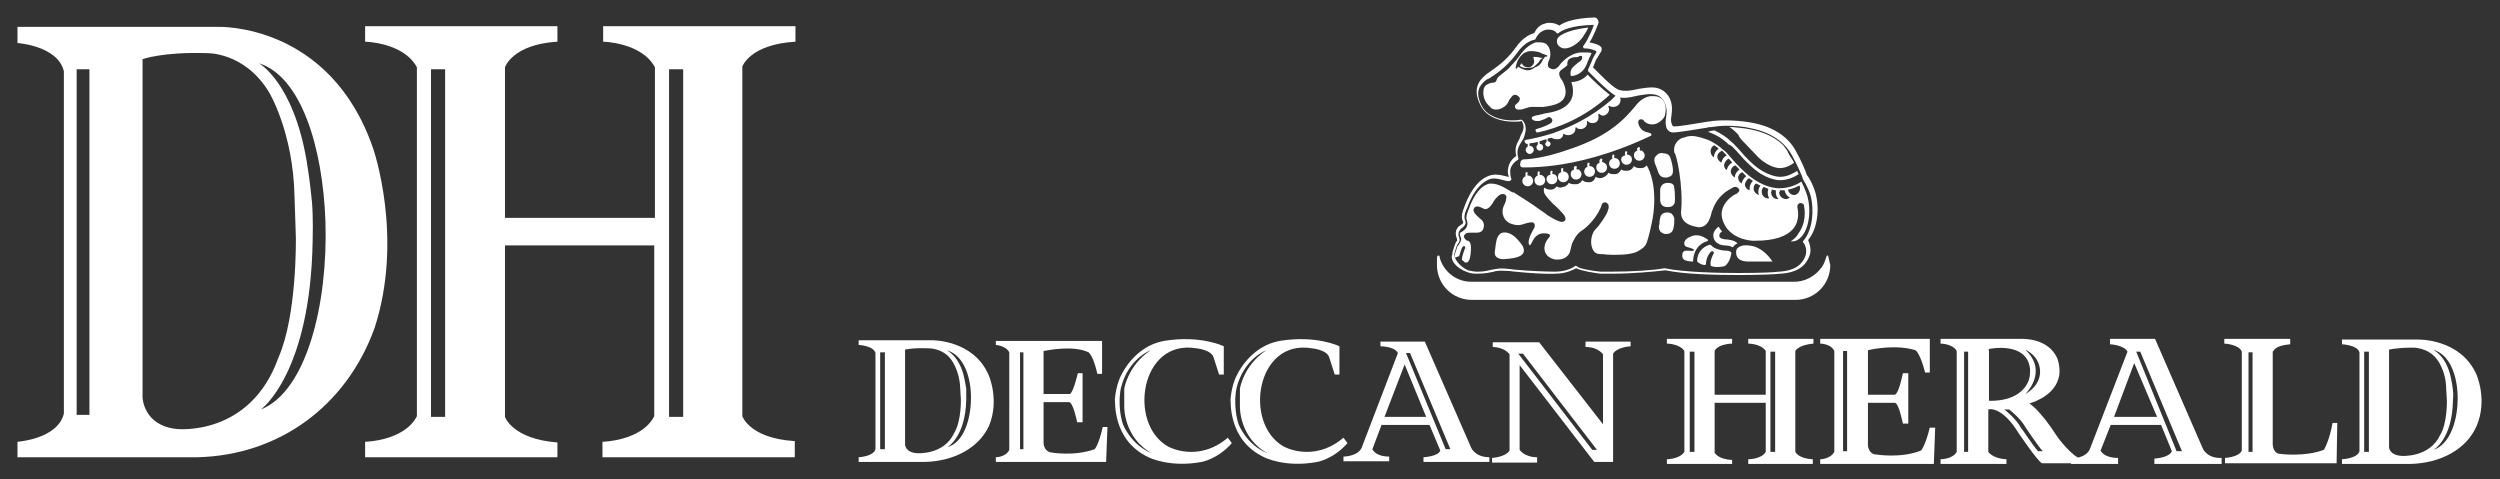 <?xml version="1.0" encoding="utf-8"?>
<!-- Generator: Adobe Illustrator 21.1.0, SVG Export Plug-In . SVG Version: 6.00 Build 0)  -->
<svg version="1.1" id="Layer_1" xmlns="http://www.w3.org/2000/svg" xmlns:xlink="http://www.w3.org/1999/xlink" x="0px" y="0px"
	 viewBox="0 0 371.8 71.3" style="enable-background:new 0 0 371.8 71.3;" xml:space="preserve">
<rect x="0" y="0" width="371.8" height="71.3" fill="#333333" stroke="none"/>
<style type="text/css">
	.st0{fill-rule:evenodd;clip-rule:evenodd;fill:#FFFFFF;}
	.st1{fill:#FFFFFF;}
</style>
<path class="st0" d="M267,52.2v15c0,0,0.4,1,2.6,1.1V69H260v-0.7c0,0,2,0,2.6-1.1v-7.3H255v7.4c0,0,0.4,1,2.6,1.1V69h-9.7v-0.7
	c0,0,1.9,0,2.6-1.1v-15c-0.7-1.1-2.6-1.1-2.6-1.1v-0.7h9.7v0.7c-2.3,0.1-2.6,1.1-2.6,1.1v6.5h7.6v-6.5c-0.7-1.1-2.6-1.1-2.6-1.1
	v-0.7h9.7v0.7C267.4,51.3,267,52.2,267,52.2 M251.3,52.3h0.7v14.9h-0.7V52.3z M263.3,52.3h0.7v14.9h-0.7V52.3z"/>
<path class="st0" d="M295.7,67.2c0,0,0.6,1,2.7,1.1V69h-9.8v-0.7c0,0,1.8,0,2.4-1.1v-15c-0.6-1.1-2.4-1.1-2.4-1.1v-0.7h8.9h3.2
	c0,0,4-0.2,5.3,3c0,0,0.6,1.7,0.1,3c-0.8,2.7-4.3,3.6-4.3,3.6s1.5,0.8,4.2,5c0,0,2.1,2.9,3.6,3.3l0.6,0.6l-6.5,0
	c-0.6-0.2-3.5-4.5-3.5-4.5c-2.4-3.9-4.3-3.6-4.5-3.5V67.2z M295.8,51.9c-0.1,0.2,0,0.3,0,0.3v7.4c0.2,0,4.6,0.3,5.9-3
	c0.3-0.9,0.2-1.8,0.2-1.8C301.4,50.7,295.8,51.9,295.8,51.9L295.8,51.9z M303.1,67.1h0.7c-0.6-0.6-2.6-3.6-2.6-3.6
	c-0.7-1.3-2.4-2.6-2.4-2.6l-0.7,0c0,0,1.8,1.4,2.5,2.8C300.7,63.7,302.2,66.1,303.1,67.1 M301.2,52c3.5,3.3,0,6.6,0,6.6
	s2.2-1.1,2.2-3.3C303.4,52.9,301.2,52,301.2,52 M292.1,52.3h0.6v14.9h-0.6V52.3z"/>
<path class="st0" d="M277.8,52.1v6.6h4c0.6-0.2,1.1-2.8,1.2-3.2h0.8V63h-0.8c-0.1-0.4-0.6-3-1.2-3.1h-4v6.3c0,0.3,0.2,1.4,1.3,1.4
	c0,0,3.6,0.6,6.6-0.6c0,0,0.6-0.6,1.3-3.4l0.8,0l-0.2,5.4h-9.2h-1.3h-6.4v-0.7c0,0,1.5,0,2.1-1.1v-15c-0.5-1.1-2.1-1.1-2.1-1.1v-0.7
	l16.3,0l0,5h-0.7c-0.7-2.8-1.4-3.3-1.4-3.3C282.2,51.2,278.4,51.9,277.8,52.1 M274.1,52.2h0.6v14.9h-0.6V52.2z"/>
<path class="st0" d="M317.4,54l-3,8h6.4L317.4,54z M317.7,52.3h0.6l6.2,14.8h-0.8L317.7,52.3z M313.9,63.2l-1.5,3.8
	c0,0,0.4,1.1,2.6,1.1V69h-7v-0.8c0,0,2.2,0,2.8-1.4l5.6-14.5c-0.5-1-2.6-1.1-2.6-1.1v-0.8h6.7l7.1,16.3c0,0,0.6,1.5,2.8,1.4V69h-10
	l0-0.8c0,0,2.2-0.1,2.6-1.1l-1.6-3.9H313.9z"/>
<path class="st0" d="M340.6,50.5v0.7c-2.2,0.2-2.3,0.8-2.6,1.1v13.8c0,0.3,0.2,1.4,1.1,1.4c0,0,3.6,0.5,6.5-0.6c0,0,0.8-1.2,1.3-4
	l0.7,0l-0.1,6h-16.6v-0.8c0,0,2.1-0.1,2.5-1.1l0-14.7c-0.4-1.1-2.6-1.2-2.6-1.2v-0.7H340.6z M334.4,52.4h0.6v14.8h-0.6V52.4z"/>
<path class="st0" d="M368.3,55.7c-2.4-5.4-8.7-5.2-8.7-5.2h-11.3v0.7c0,0,2.3,0.1,2.6,1.2v14.7c-0.3,1.1-2.6,1.2-2.6,1.2V69h10.1
	c4.6-0.1,8.4-2.2,9.9-5.6C370,59.5,368.3,55.7,368.3,55.7 M364.5,56.2c-0.7-3.4-2.7-4.2-2.7-4.2c2.4,0.6,3.6,3.6,3.7,6.8
	c0.1,3.6-1.1,7.3-3.6,8.1c0,0,2.8-1.5,2.9-7.3c0-0.1,0.1-0.9,0-1.6C364.7,57.1,364.5,56.2,364.5,56.2 M363.9,59.5c0,0,0.1,3.4-1,5.2
	c-1.6,3.4-5.7,3.1-5.7,3.1c-1.9-0.1-1.9-1.3-1.9-1.3l0-14.5c0,0,1.1-0.3,3.5-0.3c0,0,2.2-0.1,3.6,1.7c0,0,1.4,1.7,1.4,4.5
	L363.9,59.5z M351.6,52.3h0.7v14.9h-0.7V52.3z"/>
<path class="st0" d="M147,55.7c-2.3-5.2-8.4-5.1-8.4-5.1h-10.9v0.7c0,0,2.2,0.1,2.5,1.2v14.3c-0.3,1.1-2.5,1.2-2.5,1.2v0.7h9.8
	c4.4-0.1,8.1-2.1,9.6-5.4C148.7,59.4,147,55.7,147,55.7 M143.4,56.2c-0.7-3.3-2.6-4.1-2.6-4.1c2.3,0.6,3.5,3.5,3.6,6.6
	c0.1,3.4-1,7.1-3.5,7.8c0,0,2.7-1.5,2.8-7.1c0,0,0-0.9,0-1.6C143.6,57.1,143.4,56.2,143.4,56.2 M142.9,59.4c0,0,0.1,3.2-1,5
	c-1.5,3.3-5.5,3-5.5,3c-1.8-0.1-1.8-1.3-1.8-1.3l0-14.1c0,0,1.1-0.3,3.4-0.2c0,0,2.1-0.1,3.4,1.6c0,0,1.3,1.6,1.4,4.3L142.9,59.4z
	 M130.9,52.4h0.7v14.4h-0.7V52.4z"/>
<path class="st0" d="M155.2,52.2v6.4h3.9c0.5-0.2,1.1-2.7,1.2-3.1h0.7v7.3h-0.8c-0.1-0.4-0.6-2.9-1.2-3h-3.8v6.1
	c0,0.3,0.2,1.3,1.2,1.4c0,0,3.4,0.6,6.4-0.5c0,0,0.6-0.6,1.2-3.3l0.7,0l-0.2,5.2h-8.9h-1.3h-6.2V68c0,0,1.5,0,2-1.1V52.4
	c-0.5-1-2-1.1-2-1.1v-0.6l15.8,0l0,4.9h-0.7c-0.6-2.7-1.3-3.2-1.3-3.2C159.6,51.3,155.8,52.1,155.2,52.2 M151.7,52.4h0.5v14.4h-0.5
	V52.4z"/>
<path class="st0" d="M208.9,54.2l-3,7.8h6.2L208.9,54.2z M209.1,52.5h0.6l6,14.3H215L209.1,52.5z M205.5,63.1l-1.4,3.7
	c0,0,0.4,1.1,2.5,1.1v0.7h-6.8v-0.7c0,0,2.1,0,2.7-1.3l5.4-14.1c-0.5-1-2.6-1-2.6-1v-0.7h6.6l6.9,15.8c0,0,0.6,1.4,2.7,1.4v0.7h-9.8
	l0-0.7c0,0,2.2-0.1,2.5-1l-1.6-3.8H205.5z"/>
<path class="st0" d="M170.8,68c0,0,3.1,1.6,7.9,0.7c0,0,2.4-0.4,4.5-2.8l-0.6-0.8c-4.5,3.8-8.9,1.3-8.9,1.3c-6-3.4-4.1-16,4.2-14.6
	c0,0,2.3,0.2,2.6,1.4l0.8,2.5h0.7v-4.2c0,0-3.4-1.7-8.9-0.8c-4.4,0.8-6.3,5-6.3,5s-0.8,1.3-1,3.7C165.9,59.5,165.3,65.4,170.8,68
	 M167.2,60.5c0,0-0.1,4.6,4.1,6.9c-3.1-1.2-4.3-4.3-4.3-4.3c-0.9-2.9-0.3-5.4-0.3-5.4c1.1-4.4,4.4-5.6,4.4-5.6
	c-3.4,2.3-3.9,5.7-3.9,5.7S167.2,58.6,167.2,60.5"/>
<path class="st0" d="M188,68c0,0,3.1,1.6,7.9,0.7c0,0,2.4-0.4,4.5-2.8l-0.6-0.8c-4.5,3.8-8.9,1.3-8.9,1.3c-6-3.4-4.1-16,4.2-14.6
	c0,0,2.3,0.2,2.6,1.4l0.8,2.5h0.7v-4.2c0,0-3.4-1.7-8.9-0.8c-4.4,0.8-6.3,5-6.3,5s-0.8,1.3-1,3.7C183.1,59.5,182.5,65.4,188,68
	 M184.4,60.5c0,0-0.1,4.6,4.1,6.9c-3.1-1.2-4.3-4.3-4.3-4.3c-0.9-2.9-0.3-5.4-0.3-5.4c1.1-4.4,4.4-5.6,4.4-5.6
	c-3.4,2.3-3.9,5.7-3.9,5.7S184.4,58.6,184.4,60.5"/>
<path class="st0" d="M226,54.3l11.1,14.4h2.8l0-16.1c0.6-1,2.6-1.1,2.6-1.1v-0.7h-6.7l0,0.8c1.9,0,2.6,1.1,2.6,1.1l0,10.4l-9.5-12.2
	h-6.9v0.7c0,0,1.7,0,2.5,1.1l0,14.3c-0.6,1-2.6,1.1-2.6,1.1v0.7h6.7v-0.8c-1.9,0-2.6-1.1-2.6-1.1L226,54.3z M237.5,66.9l-11-14.3
	l-0.7,0l11,14.3L237.5,66.9z"/>
<path class="st0" d="M55.5,22.1C49.1,3.4,32.5,4,32.5,4H2.6v2.4c0,0,6,0.4,6.9,4.2v50.9c-0.9,3.8-6.9,4.2-6.9,4.2V68h26.8
	c12.1-0.3,22.1-7.6,26.3-19.2C60.1,35.3,55.5,22.1,55.5,22.1 M45.6,23.9c-2-11.7-7.1-14.5-7.1-14.5c6.3,2,9.5,12.5,9.9,23.5
	c0.4,12.3-2.8,25.3-9.6,28c0,0,7.4-5.3,7.7-25.2c0-0.2,0.1-3.2-0.1-5.6C46.1,26.8,45.6,23.9,45.6,23.9 M44,35.3
	c0,0,0.2,11.6-2.6,17.9C37.2,65,26.3,63.8,26.3,63.8c-5-0.5-5.1-4.7-5.1-4.7l0-50.3c0,0,3-1.1,9.4-0.9c0,0,5.7-0.3,9.4,5.8
	c0,0,3.6,5.9,3.8,15.5L44,35.3z M11.4,10.3h1.9v51.4h-1.9V10.3z"/>
<path class="st0" d="M110.4,9.9v52c0,0,1.1,3.3,7.8,3.7V68H89.6v-2.3c0,0,5.8-0.1,7.7-3.8V36.5H75.1V62c0,0,1.1,3.3,7.8,3.8V68H54.3
	v-2.3c0,0,5.8-0.1,7.7-3.8V10c-2-3.7-7.7-3.8-7.7-3.8V3.9h28.6v2.3c-6.7,0.4-7.8,3.8-7.8,3.8v22.4h22.3V10c-2-3.7-7.7-3.8-7.7-3.8
	V3.9h28.6v2.3C111.5,6.6,110.4,9.9,110.4,9.9 M64.1,10.3h2.1v51.7h-2.1V10.3z M99.5,10.3h2.1v51.7h-2.1V10.3z"/>
<g>
	<path class="st1" d="M272,38.6c-0.1-0.5-0.1-0.6-0.2-0.6c0,0-0.1,0-0.1,0c0,0,0,0.1-0.1,0.2c-0.3,1.2-0.8,1.7-0.8,1.7c0,0,0,0,0,0
		c-0.9,1.2-2.4,2-3.9,2h-48.1c-1.9,0-3.6-1.1-4.4-2.8c-0.1-0.2-0.3-0.7-0.3-0.9c0-0.1,0-0.2-0.2-0.2c-0.1,0-0.2,0.1-0.2,0.6
		c0,0.3,0,0.6,0,0.8c0,2.9,2.3,5.2,5.2,5.2h48.1c2.9,0,5.2-2.3,5.2-5.2C272.1,39.2,272.1,38.8,272,38.6z"/>
	<path class="st1" d="M218.3,40.5c0.5,0.2,1,0.2,1.5,0.2c0,0,0,0,0,0c1.1,0,1.9-0.2,2.4-0.3c0.2-0.1,0.4-0.1,0.5-0.1
		c0.4-0.1,1,0,1.7,0c0.3,0,0.6,0.1,0.9,0.1c2,0.2,4.7,0.4,6.1,0.3c0,0,0,0,0,0h0c1.5,0,2.6-0.6,3-0.8c0.8,0.4,2.8,0.7,3.6,0.8
		c0.6,0,1.2,0,1.9,0c2.9,0,6-0.3,7.8-0.5c2.8,0.6,7.5,0.7,10.9,0.7h0c3,0,5.6-0.1,6.1-0.2l0.2,0c1-0.1,3.2-0.3,4.1-2.4
		c0.4-0.8,0.3-1.7-0.1-2.6c1.5-1.8,1.7-4.8,1.1-7c-0.4-1.4-1.1-2.5-1.3-2.7c-0.1-0.4-0.8-2.1-1.6-3.5c-1.1-2.1-3.3-3.6-6.3-4.2
		c-2-0.4-4.4-0.5-6.2-0.3c-0.1,0-0.4,0.1-0.7,0.1c-1.3,0.2-4,0.7-4.9,0.7c-0.2,0-0.3-0.1-0.3-0.2c-0.1-0.2-0.3-0.6-0.1-1.5
		c0,0,0-0.1,0-0.1s0,0,0,0c0.2-1.4-0.1-2.6-1.1-3.4c-0.5-0.4-1.1-0.6-1.8-0.6c-0.6,0-1.3,0.1-1.9,0.2c-0.2,0-0.3,0.1-0.5,0.1
		c-0.8,0.2-1.7,0.3-2.4,0.1c-0.1,0-0.2-0.1-0.3-0.1c0,0,0,0,0,0c-1-0.5-2.7-2.3-3.7-3.3c0.1-0.2,0.2-0.4,0.3-0.7
		c0.1-0.2,0.1-0.4,0.3-0.6c0.1-0.2,0.4-0.7,0.6-1c0.1-0.1,0.1-0.3,0.1-0.5c0-0.2-0.2-0.3-0.3-0.4c-0.5-0.3-1.1-0.4-1.5-0.5
		c0.7-1.1,1.2-2.6,1.3-2.8c0.1-0.2,0-0.4-0.1-0.6c-0.1-0.2-0.3-0.3-0.5-0.3c0,0,0,0,0,0c-3,0.1-4.5,0.7-5.2,1.2
		c-0.3-0.2-0.8-0.4-1.4-0.4c-0.2,0-0.5,0-0.7,0.1c-0.9,0.2-1.4,0.9-1.6,1.4c-0.6,0.2-1.7,0.6-2.8,2.2c-1.5,2.1-3.2,3.1-4,3.7
		c-0.2,0.1-0.3,0.2-0.4,0.3c-1,0.8-2.1,2.1-0.8,4.6c0.9,1.8,3.1,2.4,4.9,2.4c0.4,0,0.8,0,1.2-0.1c0.2,0.3,0.4,0.8,0.2,1.4
		c-0.1,0.3-0.3,0.6-0.4,0.9l-0.1,0.3c-0.4,0.7-0.8,1.4-0.5,2.6c-0.5,0.3-1.1,1-1.2,1.8c-0.1,0.4-0.1,0.8,0.1,1.3c0,0-0.1,0-0.1,0
		l-0.4-0.1c-0.8-0.2-1.7-0.4-2.6,0c-1,0.4-2.4,1.5-3.5,4.5c-0.3,0.8-0.6,1.6-0.2,2.3c0,0.1,0.1,0.2-0.4,0.5
		c-0.4,0.2-0.7,0.7-0.7,1.2c0,0.3,0.1,0.6,0.2,0.9l0,0c0,0,0,0,0,0.1c0,0.1,0,0.1,0,0.1c-0.2,0.2-0.3,0.5-0.4,0.8
		c-0.2,0.7-0.3,0.8-0.3,1.2C215.6,38.6,216.5,39.9,218.3,40.5z M216.3,37.7c0.1-0.3,0.1-0.4,0.3-1c0.1-0.3,0.3-0.6,0.4-0.7
		c0.1-0.2,0.1-0.5,0-0.7c0,0,0,0,0,0c0,0,0,0,0,0c-0.1-0.2-0.1-0.3-0.1-0.5c0-0.3,0.2-0.6,0.4-0.8c0.6-0.4,0.8-0.8,0.6-1.2
		c-0.2-0.5-0.1-1.1,0.3-1.9c1-2.8,2.3-3.8,3.2-4.2c0.7-0.3,1.5-0.1,2.2,0.1l0.4,0.1c0.4,0.1,0.6,0,0.7-0.1c0.1-0.1,0.1-0.2,0-0.4
		c-0.1-0.4-0.1-0.7-0.1-1.1c0.1-0.7,0.7-1.3,1.1-1.5c0.1-0.1,0.2-0.2,0.1-0.3c-0.3-1.1,0-1.6,0.4-2.3l0.2-0.3c0.2-0.3,0.3-0.6,0.4-1
		c0.3-1-0.1-1.8-0.4-2c-0.1-0.1-0.2-0.1-0.3-0.1c-0.4,0.1-0.9,0.1-1.3,0.1c-1.6,0-3.6-0.6-4.4-2.1c-1.1-2.1-0.4-3.1,0.6-3.9
		c0.1-0.1,0.2-0.1,0.4-0.2c0.8-0.5,2.6-1.6,4.2-3.8c1.1-1.6,2.2-1.9,2.6-2c0.1,0,0.2-0.1,0.2-0.2c0.2-0.4,0.6-1,1.3-1.2
		c0.2-0.1,0.4-0.1,0.6-0.1c0.6,0,1,0.2,1.2,0.5c0.1,0.1,0.2,0.1,0.3,0c0.5-0.4,1.8-1.1,5.1-1.2c0,0,0.1,0,0.1,0c0,0,0,0.1,0,0.1
		c0,0.1-0.7,1.9-1.5,3c-0.1,0.1-0.1,0.2,0,0.3c0,0.1,0.1,0.1,0.2,0.1c0.5,0,1.1,0.1,1.7,0.4c0,0,0,0,0,0.1c0,0,0,0.1,0,0.1
		c0,0-0.5,0.8-0.6,1.1c-0.1,0.3-0.2,0.5-0.3,0.7c-0.1,0.3-0.2,0.5-0.3,0.7c-0.1,0.1,0,0.2,0,0.3c0.3,0.3,2.7,2.8,4,3.6c0,0,0,0,0,0
		c0.1,0.1,0.3,0.1,0.4,0.2c0.8,0.3,1.8,0.1,2.6-0.1c0.2,0,0.3-0.1,0.5-0.1c0.6-0.1,1.2-0.2,1.7-0.2c0.6,0,1.1,0.1,1.5,0.4
		c0.8,0.7,1.1,1.7,0.9,2.9c0,0,0,0.1,0,0.1c-0.1,0.3-0.2,1.4,0.2,1.9c0.2,0.2,0.4,0.4,0.8,0.4c0.9,0,3.6-0.5,5-0.7
		c0.3-0.1,0.5-0.1,0.7-0.1c0.7-0.1,1.4-0.2,2.2-0.2c1.3,0,2.6,0.1,3.8,0.4c2.9,0.6,4.9,2,6,4c0.8,1.4,1.5,3.1,1.6,3.4c0,0,0,0,0,0.1
		c0.1,0.2,0.8,1.2,1.2,2.6c0.5,2,0.3,5-1.1,6.6c-0.1,0.1-0.1,0.2,0,0.3l0.1,0.1c0.4,0.7,0.4,1.5,0.1,2.1c-0.8,1.8-2.7,2-3.7,2.1
		l-0.2,0c-0.4,0.1-2.9,0.2-6,0.2h0c-2.8,0-8-0.1-10.9-0.7c0,0,0,0-0.1,0c0,0,0,0,0,0c-1.7,0.3-4.8,0.5-7.7,0.5c-0.7,0-1.3,0-1.8,0
		c-1-0.1-3.1-0.4-3.5-0.8c-0.1-0.1-0.2-0.1-0.3,0c-0.1,0.1-1.2,0.8-2.9,0.8h0c0,0,0,0,0,0c-1.3,0-4-0.1-6-0.3
		c-0.3,0-0.6-0.1-0.9-0.1c-0.8-0.1-1.4-0.1-1.9,0c-0.2,0-0.4,0.1-0.6,0.1c-0.5,0.1-1.1,0.3-2,0.3c-0.1,0-0.2,0-0.3,0
		c-0.4,0-0.8-0.1-1.3-0.2C216.9,39.5,216.2,38.4,216.3,37.7z"/>
	<path class="st1" d="M259.4,21.2L259.4,21.2c0.7,0.7,1.4,1.5,2.1,2.2l0,0c1.7,1.6,3.1,1.6,3.2,1.6c1,0,1.9-0.6,2.1-0.8c0,0,0,0,0,0
		c-0.1-0.3-0.3-0.5-0.4-0.7c-0.1-0.1-0.5-0.8-0.6-1.1c-0.2-0.3-0.4-0.5-0.6-0.8c-1.8-1.8-4.5-2.4-6.5-2.6l0,0
		c-0.4,0-0.7-0.1-1.1-0.1c-0.1,0-0.3,0-0.4,0c0.5,0.3,0.9,0.7,1.3,1.1C258.7,20.5,259,20.8,259.4,21.2z"/>
	<path class="st1" d="M233.7,12.2C233.7,12.2,233.7,12.2,233.7,12.2c0.2,0.6,0.5,1.9-0.2,2.9c-0.9,1.3-2.6,1.6-3.9,1.8l-0.3,0.1
		c-0.1,0-0.2,0-0.4,0.1c-0.3,0-1.1,0.2-1.1,0.4c0,0.3,0.3,0.5,0.8,0.5c0.2,0,0.4,0,0.6-0.1c0.3-0.1,0.6-0.2,0.9-0.4
		c0.1,0,0.2-0.1,0.2-0.1c0.2,0,0.4,0.1,0.5,0.3c0.1,0.1,0.1,0.3,0,0.4c0,0.1-0.1,0.2-0.3,0.3c-0.7,0.4-1.4,0.6-2,0.8
		c-0.1,0-0.2,0.1-0.1,0.3c0.1,0.2,0.1,0.2,0.3,0.2c2.8-0.6,6.9-2.1,10.7-5.6c-1.2-0.9-2.6-2.3-3.3-3
		C235.8,11.5,234.9,12.2,233.7,12.2z"/>
	<path class="st1" d="M232.7,7.2c0.9,0,2-0.7,2.7-1.7c0.4-0.6,0.7-1.1,0.8-1.4c-1.9,0.2-4.2,0.8-4.6,1.7c-0.1,0.3-0.1,0.7,0.2,1
		C232.1,7.1,232.4,7.2,232.7,7.2z"/>
	<path class="st1" d="M226.5,24.9c0.1,0,0.2,0,0.3,0c1.4,0,2.8-0.1,4.4-0.3c3.1-0.4,8.2-1.5,14.3-4.4c0.1,0,0.1-0.1,0.1-0.2
		c0-0.1-0.1-0.2-0.5-0.3c-1.2-0.2-1.4-1.2-1.4-1.2c0,0-0.2-0.4,0.1-0.7c0.2-0.1,0.6-0.1,0.7,0.2c0,0,0.4,0.5,1.2,0.5h0.1
		c0.7,0,1.6-0.7,1.8-1.3c0.3-1.2,0.1-2.1-0.6-2.6c-0.3-0.2-0.6-0.3-1.1-0.3c-0.2,0-0.3,0-0.5,0c-1.2,0.2-2,1.2-2.2,1.5l-0.7,0.8
		c-2.8,3.2-6.3,4.7-9.7,5.8c-2.9,1-5.3,1.3-6.2,1.3c-0.2,0-0.5,0.2-0.5,0.6C226,24.7,226.2,24.9,226.5,24.9z"/>
	<path class="st1" d="M226.4,36.5c-0.3-0.4-0.8-1.1-1.4-1.5c-0.7-0.5-1.4-0.5-1.8-0.3c-0.4,0.3-0.5,0.6-0.6,0.9
		c-0.1,0.3-0.2,1.1-0.3,1.9c-0.1,0.7,0.6,1.2,1.8,1C225.4,38.4,227.3,38.1,226.4,36.5C226.4,36.5,226.4,36.5,226.4,36.5z"/>
	<path class="st1" d="M217,38.1C217,38.1,217,38.1,217,38.1c0.2-0.7,0.4-1.2,0.4-1.2c0.1-0.2,0.2-0.3,0.3-0.3c0,0,0.1,0,0.1,0
		c0,0,0.1,0.1,0.1,0.1c0,0.1,0,0.3-0.1,0.4c0,0.1-0.3,0.7-0.4,1.5c0,0.1,0.4,0.3,0.3,0.3c0,0,0.1,0,0.1,0.1c0.5,0.2,0.8-0.2,0.9-1.2
		c0.2-1.6-0.1-1.9-0.4-2l-0.1,0c-0.2-0.1-0.4-0.3-0.5-0.6c0.1-0.6,0.7-0.6,1.1-0.6c0.2,0,0.5,0,0.9,0c0.4,0,0.8-0.2,0.9-0.6
		c0.2-0.5,0.1-1.1-0.5-1.5c-0.8-0.7-1.1-1.1-0.9-1.5c0.1-0.2,0.3-0.3,0.5-0.3c0.2,0,0.5,0.1,0.9,0.3c0.1,0.1,0.2,0.1,0.3,0.1
		c0.5,0,0.9-0.6,1.1-0.9c0.2-0.4,0.5-0.8,1-1.2c0.3-0.2,0.7-0.2,0.9,0c0.1,0.1,0.2,0.3,0.1,0.5c0,0.3-0.1,0.6-0.3,1
		c-0.3,0.6-0.3,1.2-0.1,1.7c0.2,0.5,0.6,0.9,1.2,1.1c0.9,0.3,1.3,0.2,2.2-0.1c0.7-0.2,1.1-0.2,1.2,0.1c0.1,0.2,0.1,0.5-0.2,0.9
		c-0.5,0.9-0.9,1.9-0.5,2.3c0,0,0.1-0.1,0.2-0.2c0.3-0.6,0.7-1.6,1.9-1.6c0.2,0,0.4,0,0.7,0.1c0.1,0,0.2,0.1,0.2,0.2
		c0,0.1,0,0.2-0.1,0.3c-0.4,0.4-1.2,1.6-0.3,2.7c0.3,0.3,0.7,0.5,1.2,0.6c0.2,0,0.3,0,0.4,0c1.2,0,1.7-0.8,1.8-1.2
		c0-0.1,0.1-0.3,0.1-0.4c0.1-0.3,0.1-0.7,0.4-1.2c0.3-0.6,0.7-1.2,1.4-1.6c1.5-1.1,2.4-2.7,2.6-3.2l0.1-0.2c0.1-0.4,0.2-0.7,0.6-0.7
		l0,0c0.2,0,0.3,0.1,0.4,0.2c0.2,0.2,0.2,0.6,0,1.1c-0.2,0.6-1.1,2-1.9,2.8c-0.4,0.4-0.8,1.7-0.4,2.7c0.2,0.6,0.6,0.9,1.3,0.9
		c0.1,0,0.2,0,0.3,0c0.7,0.1,1.3,0.1,1.9,0.1c1.6,0,2.8-0.2,3.4-0.6c0.7-0.4,1-0.7,1.2-1.2c0.3-0.9,0.6-2.1,0.9-3.7
		c0.7-4.4-0.4-7-0.9-7.8c-0.2,0.2-0.4,0.4-0.8,0.4c-0.1,0-0.2,0-0.3,0c-0.3,0-0.6-0.1-0.8-0.3c-0.1,0.2-0.3,0.5-0.6,0.6
		c-0.2,0.1-0.4,0.1-0.6,0.1c-0.3,0-0.6-0.1-0.7-0.2c-0.1,0.2-0.3,0.6-0.8,0.7c-0.1,0-0.2,0-0.4,0c-0.3,0-0.5-0.1-0.7-0.2
		c-0.1,0.2-0.3,0.5-0.8,0.7c-0.1,0-0.2,0.1-0.4,0.1c-0.3,0-0.5-0.1-0.7-0.2c-0.1,0.3-0.3,0.7-0.8,0.8c-0.1,0-0.3,0-0.4,0
		c-0.4,0-0.6-0.2-0.8-0.3c-0.1,0.2-0.3,0.5-0.8,0.6c-0.1,0-0.3,0-0.4,0c-0.4,0-0.6-0.1-0.8-0.2c-0.1,0.2-0.3,0.5-0.8,0.6
		c-0.1,0-0.3,0.1-0.4,0.1c-0.3,0-0.5-0.1-0.6-0.2c-0.1,0.2-0.3,0.4-0.7,0.5c-0.1,0-0.2,0-0.3,0c-0.4,0-0.7-0.2-0.8-0.3
		c-0.1,0.1-0.1,0.2-0.1,0.4c0,0.3,0,0.5,0.7,1.3c0.3,0.3,0.6,0.7,1,1l0,0c0.9,0.9,1.7,1.6,1.5,2.1c-0.1,0.2-0.3,0.3-0.5,0.3
		c-0.4,0-1-0.3-2-0.9c-0.1-0.1-0.2-0.1-0.3-0.2l-0.1-0.1c-0.3-0.2-1-0.7-1.3-0.9c-0.5-0.4-2.7-1.8-3.5-2.3c0,0,0,0-0.1,0l-0.1,0
		c-0.5-0.3-1.9-1.3-3.1-1.3c-0.2,0-0.4,0-0.6,0.1c-0.8,0.3-1.9,1.2-2.8,3.8c-0.2,0.4-0.4,1.2-0.3,1.4c0.2,0.5,0.4,1.3-0.9,2
		c-0.1,0-0.1,0.1-0.1,0.2c0,0,0,0,0,0c0,0,0,0,0,0.1c0,0.1,0.1,0.2,0.1,0.3l0,0c0,0,0,0,0,0c0.2,0.3,0.1,0.7-0.2,1.1
		c-0.1,0.1-0.1,0.2-0.2,0.3c0,0,0,0,0,0c-0.1,0.1-0.1,0.1-0.1,0.2c0,0-0.2,0.6-0.3,0.9c-0.1,0.4,0,0.6,0,0.6L217,38.1z M218,37.2
		c0,0,0.1-0.2,0.1-0.4C218.1,37,218.1,37.1,218,37.2c0,0.1-0.2,0.4-0.3,0.9C217.9,37.6,218,37.3,218,37.2z"/>
	<path class="st1" d="M246.8,22.8c-0.3,0.1-0.5,0.4-0.7,0.6c-0.1,0.3-0.1,0.7,0.1,1.1c0.1,0.3,0.3,0.7,0.4,1.1
		c0.1,0.2,0.3,0.8,1,0.8c0.1,0,0.2,0,0.3,0c0.9-0.2,0.9-0.6,0.9-1.1c0-0.5-0.2-1.3-0.4-1.9c-0.2-0.5-0.7-0.6-1-0.6
		C247.1,22.7,246.9,22.8,246.8,22.8z"/>
	<path class="st1" d="M248,31.6C248,31.6,248,31.6,248,31.6c-0.7,0-1,0.3-1.1,0.8c-0.1,0.4-0.1,0.6-0.1,0.8c0,0.1,0,0.2-0.1,0.4
		c0,0.1,0,0.5,0.2,0.8c0.2,0.2,0.5,0.4,0.8,0.4c0,0,0.1,0,0.1,0c0.6,0,1-0.3,1.1-1c0.1-0.3,0.1-1,0.1-1.3c0-0.1-0.1-0.4-0.3-0.6
		C248.7,31.8,248.4,31.6,248,31.6z"/>
	<path class="st1" d="M248,27.2c-0.3,0-0.6,0.1-0.8,0.3c-0.2,0.2-0.3,0.5-0.3,0.8c0,0.4,0,0.6,0,0.9c0,0.2,0,0.3,0,0.5
		c0,0.5,0.2,1.1,1.1,1.1v0l0,0c1,0,1.1-0.6,1.1-1.1c0-0.4,0-1.2-0.1-1.7C249,27.3,248.5,27.2,248,27.2L248,27.2z"/>
	<path class="st1" d="M253.8,35.9c0,0,0.5-0.1,0-0.4c-0.5-0.3-1.4-0.8-2.4-0.3c-1.1,0.4-1.1,1.3-0.6,1.5c0.6,0.2,1.2,0.3,1.1,0.5
		c-0.1,0.4-1.6-0.4-1.7,0.6c-0.1,0.8,0.3,1,1.4,1.1c0.1,0,0.2,0,0.2-0.1C251.8,38.3,252,36.5,253.8,35.9z"/>
	<path class="st1" d="M257,37.3c-0.7,0-2-0.2-2.5-0.8c-0.1-0.1-0.1-0.1-0.3-0.1c-0.5,0.2-1.7,0.7-1.8,2.3c0,0.1,0,0.2,0.1,0.3
		c0.2,0.1,0.5,0.4,1,0.4c0.1,0,0.2,0,0.2-0.1c0-0.3,0.1-1.1,0.6-1.7c0.3-0.5,0.8-0.1,0.5,0.2c-0.1,0.2-0.5,1-0.4,1.6
		c0,0.1,0.1,0.2,0.2,0.2c0.3,0.1,0.9,0.2,1.8,0c0,0,0.1,0,0.2-0.1c0.2-0.2,0.7-0.6,0.9-1.9C257.4,37.4,257.1,37.3,257,37.3z"/>
	<path class="st1" d="M256.6,35.6c-0.9-0.1-0.9-0.4-0.9-0.6c0-0.3,0.3-0.5,0.4-0.6c-0.3-0.3-0.5-0.7-0.5-0.7
		c-0.3,0.2-0.8,0.7-0.8,1.3c0,0.4,0.2,1.4,1.7,1.5c0.7,0,1.1,0.2,1.2,0.3c0,0,0.2-0.4,0.7-0.6C258,35.7,256.9,35.6,256.6,35.6z"/>
	<path class="st1" d="M261,36.7c0,0-0.8-0.3-1.7-0.2c-0.6,0.1-1.1,0.4-1.1,0.9c-0.1,1.6,1.6,1.5,2.2,1.5c0.7,0,3.2,0,3.2,0
		C262.9,37.8,261.9,37,261,36.7z"/>
	<path class="st1" d="M250,31.6c0,1.1,0.7,1.8,2.1,2.1c0.2,0,0.4,0.1,0.5,0.1c1.3,0,1.7-1.1,2-2.4l0.1-0.2c0.4-1.2,1.2-2.2,2.3-2.9
		c0.5-0.3,0.9-0.5,0.9-0.5c0.1,0,0.1,0,0.2,0c0.2,0,0.4,0.1,0.5,0.3c0.1,0.1,0.1,0.3,0,0.4c-0.1,0.1-0.2,0.2-0.3,0.3
		c-0.1,0-1.8,0.8-2.2,2.5c-0.2,0.8,0.1,1.7,0.6,2.5c0.5,0.7,1.6,1.8,3.9,2l0.4,0c0,0,0.1,0,0.1,0c2.7,0,4.6-0.6,5.6-1.8
		c1-1.2,0.7-2.8,0.6-3.2c0-0.1,0-0.3,0.1-0.4c0.1-0.1,0.2-0.2,0.3-0.2c0,0,0.1,0,0.1,0c0.3,0,0.5,0.2,0.5,0.4
		c0.1,0.6,0.4,2.5-0.9,4.2c0,0.1-0.1,0.1-0.1,0.2c-0.3,0.4-0.7,0.7-1,0.9c0,0,0.1,0,0.2,0c0.4,0,0.9-0.1,1.5-0.8
		c1.2-1.5,1.3-4.1,0.8-5.9c-0.3-1-0.7-1.8-0.9-2.2c-0.7,0.5-1.9,1-3.3,1c-1.2,0-3.2-0.6-5.1-2.4c-0.9-0.8-1.7-1.7-2.3-2.4l0,0
		c-0.3-0.4-0.6-0.7-0.9-0.9c-1-0.9-2.1-1.5-2.9-1.7c-0.1,0-0.1,0-0.2-0.1l-0.1,0c-0.2-0.1-0.5-0.1-0.8-0.2c-0.5-0.1-0.9-0.1-1.4,0
		c-0.2,0.1-0.4,0.1-0.6,0.2l0,0c0,0,0,0-0.1,0c-0.7,0.3-1.4,1-1.2,2.2C249.3,22.7,250.4,27.8,250,31.6z M267.6,27.6
		c0.1,0.1,0.1,0.3,0.1,0.4c0,0.5-0.4,1-0.9,1c-0.4,0-0.8-0.3-0.9-0.8C266.5,28.1,267,27.9,267.6,27.6z M264.7,28.3
		c0.2,0,0.4,0,0.7,0c0.1,0.5,0.4,0.9,0.8,1.1c-0.2,0.1-0.4,0.2-0.6,0.2c-0.5,0-1-0.4-1-1C264.7,28.5,264.7,28.4,264.7,28.3z
		 M263.5,28.2c0.2,0,0.4,0.1,0.6,0.1c0,0.1,0,0.2,0,0.3c0,0.4,0.1,0.7,0.4,1c-0.6,0.1-1.1-0.4-1.1-1
		C263.4,28.5,263.5,28.4,263.5,28.2z M262.3,27.8c0.2,0.1,0.5,0.2,0.7,0.3c-0.1,0.2-0.1,0.4-0.1,0.6c0,0.3,0.1,0.6,0.2,0.8
		c-0.6,0.1-1.1-0.4-1.1-1C262,28.2,262.1,28,262.3,27.8z M261.2,27.3c0.2,0.1,0.4,0.2,0.6,0.3c-0.2,0.3-0.3,0.6-0.3,0.9
		c0,0.2,0,0.3,0.1,0.5c-0.4-0.1-0.8-0.5-0.8-0.9C260.8,27.7,260.9,27.4,261.2,27.3z M260.1,26.5c0.2,0.1,0.4,0.3,0.6,0.4
		c-0.3,0.3-0.5,0.7-0.5,1.1c0,0.1,0,0.2,0,0.3c-0.4-0.1-0.7-0.5-0.7-0.9C259.6,27,259.8,26.7,260.1,26.5z M259.1,25.6
		c0.1,0.1,0.2,0.2,0.3,0.3c0.1,0.1,0.2,0.2,0.3,0.3c-0.4,0.3-0.6,0.7-0.7,1.1c-0.3-0.2-0.5-0.5-0.5-0.9
		C258.5,26.1,258.7,25.8,259.1,25.6z M258.1,24.6c0.2,0.2,0.4,0.4,0.6,0.6c-0.4,0.3-0.7,0.7-0.7,1.2c-0.3-0.2-0.6-0.5-0.6-0.9
		C257.4,25.1,257.7,24.7,258.1,24.6z M257.1,23.6L257.1,23.6c0.2,0.2,0.4,0.4,0.5,0.6c-0.4,0.2-0.7,0.6-0.8,1.1
		c-0.3-0.2-0.4-0.5-0.4-0.8C256.5,24.1,256.8,23.7,257.1,23.6z M256.1,22.4c0,0,0.1,0.1,0.1,0.1c0.2,0.2,0.4,0.4,0.6,0.6
		c-0.4,0.2-0.7,0.6-0.8,1.1c-0.3-0.2-0.6-0.5-0.6-0.9C255.4,22.9,255.7,22.6,256.1,22.4z M254.9,21.6c0.2,0.1,0.5,0.3,0.7,0.5
		c-0.4,0.3-0.7,0.7-0.7,1.3c-0.3-0.2-0.5-0.5-0.5-0.9C254.4,22.1,254.6,21.8,254.9,21.6z"/>
	<path class="st1" d="M227.1,21.4C227.1,21.4,227.2,21.4,227.1,21.4l0.1,0c0,0.1,0,0.3,0,0.4c-0.2,0.1-0.3,0.3-0.3,0.5
		c0,0.3,0.3,0.6,0.6,0.6c0.3,0,0.6-0.3,0.6-0.6c0-0.3-0.2-0.6-0.6-0.6c0,0,0,0,0,0c-0.1-0.1,0-0.3,0-0.4l0,0c0.4,0,0.8-0.1,1.2-0.2
		l0,0c0,0.1,0,0.3,0,0.4c-0.1,0.1-0.2,0.2-0.2,0.4c0,0.3,0.2,0.5,0.5,0.5c0.3,0,0.5-0.2,0.5-0.5c0-0.3-0.2-0.5-0.5-0.5c0,0,0,0,0,0
		v0c-0.1-0.1,0-0.3,0-0.4l0,0c0.3-0.1,0.6-0.2,1-0.3l0,0c0,0.1,0,0.3,0,0.4c-0.1,0.1-0.2,0.2-0.2,0.3c0,0.2,0.2,0.4,0.4,0.4
		c0.2,0,0.4-0.2,0.4-0.4c0-0.2-0.2-0.4-0.4-0.4c0,0,0,0,0,0c-0.1-0.1,0-0.3,0-0.4c0.2,0,0.3-0.1,0.5-0.1l0.1,0l0,0
		c0.1,0.1,0.4,0.2,0.7,0.2c0.1,0,0.2,0,0.3,0c0.5-0.1,0.7-0.5,0.7-0.8l0,0l0.1,0l0,0l0,0c0.1,0.1,0.3,0.2,0.6,0.2
		c0.2,0,0.3,0,0.5-0.1c0.5-0.2,0.6-0.6,0.6-0.9l0-0.1l0.1-0.1l0,0c0.1,0.2,0.4,0.3,0.6,0.3c0.2,0,0.3,0,0.5-0.1
		c0.4-0.2,0.6-0.6,0.5-1l0-0.1l0,0c0,0,0,0,0,0l0.1,0l0,0c0.2,0.2,0.4,0.3,0.7,0.3c0.2,0,0.3,0,0.5-0.1c0.4-0.2,0.5-0.7,0.4-1.1
		l0-0.1l0.1-0.1l0,0c0.2,0.2,0.4,0.3,0.6,0.3c0.2,0,0.4-0.1,0.5-0.2c0.4-0.3,0.5-0.8,0.3-1.1l0-0.1l0.1-0.1l0,0
		c0.1,0.1,0.3,0.2,0.6,0.2c0.3,0,0.6-0.1,0.8-0.3c0.3-0.3,0.4-0.8,0.2-1.2c-0.1,0-0.3-0.1-0.4-0.1c0,0-0.1-0.1-0.2-0.1
		c-0.3,0.3-0.5,0.5-0.7,0.7c-1.4,1.2-3,2.3-4.7,3.2c-1.3,0.7-2.6,1.2-3.9,1.7c-1.9,0.6-3.4,0.9-4.1,1c-0.2,0.1-0.2,0.2-0.2,0.2
		C226.9,21.4,227,21.4,227.1,21.4z"/>
	<path class="st1" d="M226.4,26.9c0,0.4,0.3,0.8,0.8,0.8c0.4,0,0.8-0.3,0.8-0.8c0-0.4-0.3-0.8-0.8-0.8c0,0,0,0,0,0c0,0,0,0,0,0
		c-0.1-0.1,0-0.3,0-0.3c0-0.1,0-0.2-0.1-0.2c0,0,0,0-0.1,0c-0.1,0-0.1,0-0.1,0.1c0,0-0.1,0.3,0,0.5l0,0
		C226.6,26.3,226.4,26.6,226.4,26.9z"/>
	<path class="st1" d="M228.2,26.8c0,0.4,0.3,0.8,0.8,0.8c0.4,0,0.8-0.3,0.8-0.8c0-0.4-0.3-0.8-0.8-0.8l0,0c0,0,0,0,0,0
		c-0.1-0.2,0-0.3,0-0.3c0-0.1,0-0.2-0.1-0.2c0,0,0,0-0.1,0c-0.1,0-0.1,0-0.1,0.1c0,0-0.1,0.3,0,0.5l0,0
		C228.4,26.2,228.2,26.5,228.2,26.8z"/>
	<path class="st1" d="M230,26.6c0,0.4,0.3,0.8,0.8,0.8c0.4,0,0.8-0.3,0.8-0.8c0-0.4-0.3-0.7-0.6-0.7c0,0,0,0,0,0c0,0-0.1,0-0.1,0
		c0,0,0,0,0,0h0c0,0,0,0,0,0l0,0c0,0,0,0,0,0c-0.1-0.2,0-0.3,0-0.3c0-0.1,0-0.2-0.1-0.2c0,0,0,0-0.1,0c-0.1,0-0.1,0-0.1,0.1
		c0,0-0.1,0.3,0,0.5l0,0C230.2,26,230,26.3,230,26.6z"/>
	<path class="st1" d="M231.7,26.3c0,0.4,0.3,0.8,0.8,0.8c0.4,0,0.8-0.3,0.8-0.8c0-0.4-0.3-0.8-0.8-0.8l0,0c0,0,0,0,0,0
		c-0.1-0.2,0-0.3,0-0.3c0-0.1,0-0.2-0.1-0.2c0,0,0,0-0.1,0c-0.1,0-0.1,0-0.1,0.1c0,0-0.1,0.3,0,0.5l0,0
		C231.9,25.7,231.7,25.9,231.7,26.3z"/>
	<path class="st1" d="M234.1,25.2L234.1,25.2C234.1,25.2,234.1,25.2,234.1,25.2c-0.1,0-0.1,0.1-0.2,0.1c0,0,0,0,0,0
		c-0.2,0.1-0.3,0.3-0.3,0.6c0,0.4,0.3,0.8,0.8,0.8c0.4,0,0.8-0.3,0.8-0.8c0-0.3-0.2-0.5-0.4-0.7c0,0-0.1,0-0.1,0c0,0,0,0,0,0
		c0,0-0.1,0-0.1,0c0,0,0,0,0,0c0,0-0.1,0-0.1,0h0l0,0c0,0,0,0,0,0c-0.1-0.1,0-0.3,0-0.3c0-0.1,0-0.2-0.1-0.2c0,0,0,0-0.1,0
		c-0.1,0-0.1,0-0.1,0.1C234.1,24.7,234,24.9,234.1,25.2L234.1,25.2L234.1,25.2C234.1,25.2,234.1,25.2,234.1,25.2z"/>
	<path class="st1" d="M235.6,25.5c0,0.4,0.3,0.8,0.8,0.8c0.4,0,0.8-0.3,0.8-0.8c0-0.4-0.3-0.8-0.8-0.8l0,0c0,0,0,0,0,0
		c-0.1-0.2,0-0.3,0-0.3c0-0.1,0-0.2-0.1-0.2c0,0,0,0-0.1,0c-0.1,0-0.1,0-0.1,0.1c0,0-0.1,0.3,0,0.5l0,0
		C235.8,24.9,235.6,25.2,235.6,25.5z"/>
	<path class="st1" d="M237.9,24.2c-0.1,0-0.1,0.1-0.2,0.1c0,0,0,0,0,0c-0.2,0.1-0.3,0.3-0.3,0.6c0,0.4,0.3,0.8,0.8,0.8
		c0.4,0,0.8-0.3,0.8-0.8c0-0.2-0.1-0.5-0.3-0.6c-0.1-0.1-0.3-0.2-0.4-0.2l0,0l0,0c0,0,0,0,0,0c-0.1-0.1,0-0.3,0-0.3
		c0-0.1,0-0.2-0.1-0.2c0,0,0,0-0.1,0c-0.1,0-0.1,0-0.1,0.1C237.9,23.7,237.8,23.9,237.9,24.2L237.9,24.2L237.9,24.2
		C237.9,24.2,237.9,24.2,237.9,24.2z"/>
	<path class="st1" d="M239.3,24.3c0,0.4,0.3,0.8,0.8,0.8c0.4,0,0.8-0.3,0.8-0.8c0-0.4-0.3-0.8-0.8-0.8l0,0c0,0,0,0,0,0
		c-0.1-0.2,0-0.3,0-0.3c0-0.1,0-0.2-0.1-0.2c0,0,0,0-0.1,0c-0.1,0-0.1,0-0.1,0.1c0,0-0.1,0.3,0,0.5l0,0
		C239.5,23.7,239.3,24,239.3,24.3z"/>
	<path class="st1" d="M241.1,23.7c0,0.4,0.3,0.8,0.8,0.8c0.4,0,0.8-0.3,0.8-0.8c0-0.4-0.3-0.7-0.7-0.7c0,0,0,0,0,0h0c0,0,0,0,0,0
		l0,0c0,0,0,0,0,0c-0.1-0.2,0-0.3,0-0.3c0-0.1,0-0.2-0.1-0.2c0,0,0,0-0.1,0c-0.1,0-0.1,0-0.1,0.1c0,0-0.1,0.2,0,0.5l0,0
		C241.3,23.2,241.1,23.4,241.1,23.7z"/>
	<path class="st1" d="M243.5,22.4c-0.1,0-0.1,0.1-0.2,0.1c0,0,0,0,0,0c-0.2,0.1-0.3,0.3-0.3,0.6c0,0.4,0.3,0.8,0.8,0.8
		c0.4,0,0.8-0.3,0.8-0.8c0-0.3-0.2-0.5-0.4-0.7c0,0-0.1,0-0.1,0c0,0,0,0,0,0c0,0-0.1,0-0.1,0l0,0c0,0-0.1,0-0.1,0l0,0l0,0
		c0,0,0,0,0,0c-0.1-0.2,0-0.3,0-0.3c0-0.1,0-0.2-0.1-0.2c0,0,0,0-0.1,0c-0.1,0-0.1,0-0.1,0.1C243.5,21.9,243.4,22.1,243.5,22.4
		L243.5,22.4L243.5,22.4C243.5,22.4,243.5,22.4,243.5,22.4z"/>
	<path class="st1" d="M258.2,22.4c0.6,0.7,1.4,1.6,2.2,2.3c2.1,2,4,2.1,4.3,2.1c1.2,0,2.2-0.5,2.8-0.9c-0.1-0.2-0.2-0.3-0.2-0.5
		c-0.5,0.3-1.4,0.9-2.6,0.9c-0.2,0-2-0.1-4-1.9c-0.8-0.7-1.6-1.6-2.2-2.3c-0.4-0.4-0.7-0.8-1-1c-0.7-0.7-1.5-1.2-2.5-1.7
		c-0.3,0-0.7,0.1-1,0.2c0.9,0.3,2.1,0.9,3.1,1.9C257.5,21.6,257.8,22,258.2,22.4z"/>
	<path class="st1" d="M228.3,15.9c0.1,0,0.3,0,0.4,0l0.1,0c0.1,0,0.2,0,0.3,0c0.2,0,0.3,0,0.4,0l0.1,0c1.2-0.2,2.5-0.4,3-1.3
		c0.4-0.7,0.3-1.6-0.3-2.7l-0.1-0.1c-0.2-0.3-0.6-1,0-1.4c0.3-0.2,0.8-0.6,0.9-0.7c0-0.2-0.1-0.7,0.4-1c0.4-0.2,0.7-0.2,0.9-0.2
		c0.1,0,0.3,0,0.4-0.1c0.1-0.1,0.3-0.1,0.3-0.1c0.2,0,0.2,0.1,0.2,0.2c0,0.1,0,0.3-0.1,0.4c0,0-0.1,0.1-0.2,0.2
		c-0.3,0.2-1.2,0.9-1.3,1.2c-0.1,0.2-0.2,0.7-0.1,0.9c0,0.1,0.1,0.1,0.2,0.1c1.1-0.1,1.8-1,1.9-1.2c0.2-0.4,0.3-0.5,0.4-0.9
		c0.1-0.2,0.2-0.4,0.3-0.7c0.1-0.1,0.2-0.4,0.3-0.6c-0.3-0.1-0.6-0.1-1-0.1c-0.3,0-0.5,0-0.6,0l-0.1,0C233.2,8,232,9.6,232,9.6
		c-0.3,0.5-0.7,0.7-1,0.7c-0.3,0-0.5-0.2-0.6-0.2c-0.1-0.1-0.4-0.4,0-1.2c0.3-0.7,0.2-1.7-0.3-2.2c-0.3-0.4-0.9-0.4-1.2-0.4
		c-0.2,0-0.3,0-0.4,0l-0.1,0c-0.3,0.1-1.2,0.4-2.2,1.7c-0.4,0.6-0.9,1.2-1.5,1.8c-0.3,0.4-0.8,0.8-1.2,1.1c-0.4,0.3-0.8,0.6-0.9,0.9
		l0,0c0,0.1-0.1,0.3-0.2,0.4c-0.2,0.1-0.3,0.1-0.4,0.1c-0.1,0-0.3,0-0.7,0.2c-0.5,0.2-0.7,0.6-0.7,1.3c0,0.4,0.1,0.9,0.4,1.4
		c0.2,0.3,0.5,0.6,0.8,0.9c0.2,0.1,0.4,0.2,0.7,0.2c0.3,0,0.7-0.1,1-0.3c0.6-0.3,0.8-0.8,0.9-1c0-0.1,0-0.1,0.1-0.2
		c0.1-0.1,0.4-0.7,0.8-0.7c0.2,0,0.4,0.1,0.6,0.3c0.1,0.1,0.2,0.3,0.1,0.4c0,0.3-0.3,0.5-0.5,0.7c0,0-0.2,0.1-0.2,0.3
		c0,0.1,0,0.2,0.1,0.3c0,0.1,0.2,0.2,0.5,0.2c0,0,0.1,0,0.1,0c0.3,0,0.6-0.1,0.9-0.2c0.3-0.1,0.6-0.2,0.9-0.2
		C227.9,15.9,228.1,15.9,228.3,15.9z M226.8,10.4c-0.3-0.1-0.6-0.2-0.9-0.4l-0.1-0.1l-0.1,0.1c0,0.1-0.1,0.1-0.1,0.2c0,0,0,0-0.1,0
		c0,0-0.1,0-0.1-0.1c0.1-0.5,0.2-1,0.5-1.4c0.1-0.2,0.3-0.4,0.5-0.6c0.2-0.2,0.4-0.3,0.7-0.4c0.2-0.1,0.5-0.1,0.7-0.1l0.1,0
		c0.3,0,0.5,0.1,0.8,0.1c0.1,0,0.2,0.1,0.3,0.1l0.4,0.2c0.1,0,0.2,0.1,0.3,0.1c0.1,0,0.2,0.1,0.3,0.1c0,0,0.1,0,0.1,0.1
		c0,0,0,0.1,0,0.1c-0.1,0-0.2,0.1-0.3,0l0,0l0,0c-0.1,0.1-0.1,0.2-0.2,0.3l-0.1,0.1c-0.1,0.1-0.1,0.3-0.2,0.4
		c-0.1,0.2-0.3,0.4-0.4,0.5c-0.2,0.1-0.4,0.3-0.6,0.3C227.7,10.5,227.2,10.5,226.8,10.4z"/>
	<path class="st1" d="M228.8,9.3c0.1-0.1,0.1-0.2,0.2-0.3l0,0c0.1-0.1,0.1-0.2,0.2-0.2c0.1-0.1,0.1-0.1,0.2-0.2l-0.2,0
		c-0.2,0-0.3-0.1-0.5-0.1c-0.2,0-0.5-0.1-0.7,0c0.1,0.1,0.1,0.2,0.1,0.3c0.2,0.5-0.1,1-0.6,1.2c-0.1,0-0.2,0-0.3,0
		c-0.4,0-0.7-0.2-0.9-0.6c-0.1,0.1-0.2,0.3-0.3,0.4c0.3,0.2,0.6,0.3,0.9,0.3c0.4,0,0.8,0,1.1-0.1C228.3,9.8,228.5,9.6,228.8,9.3z"/>
</g>
</svg>
